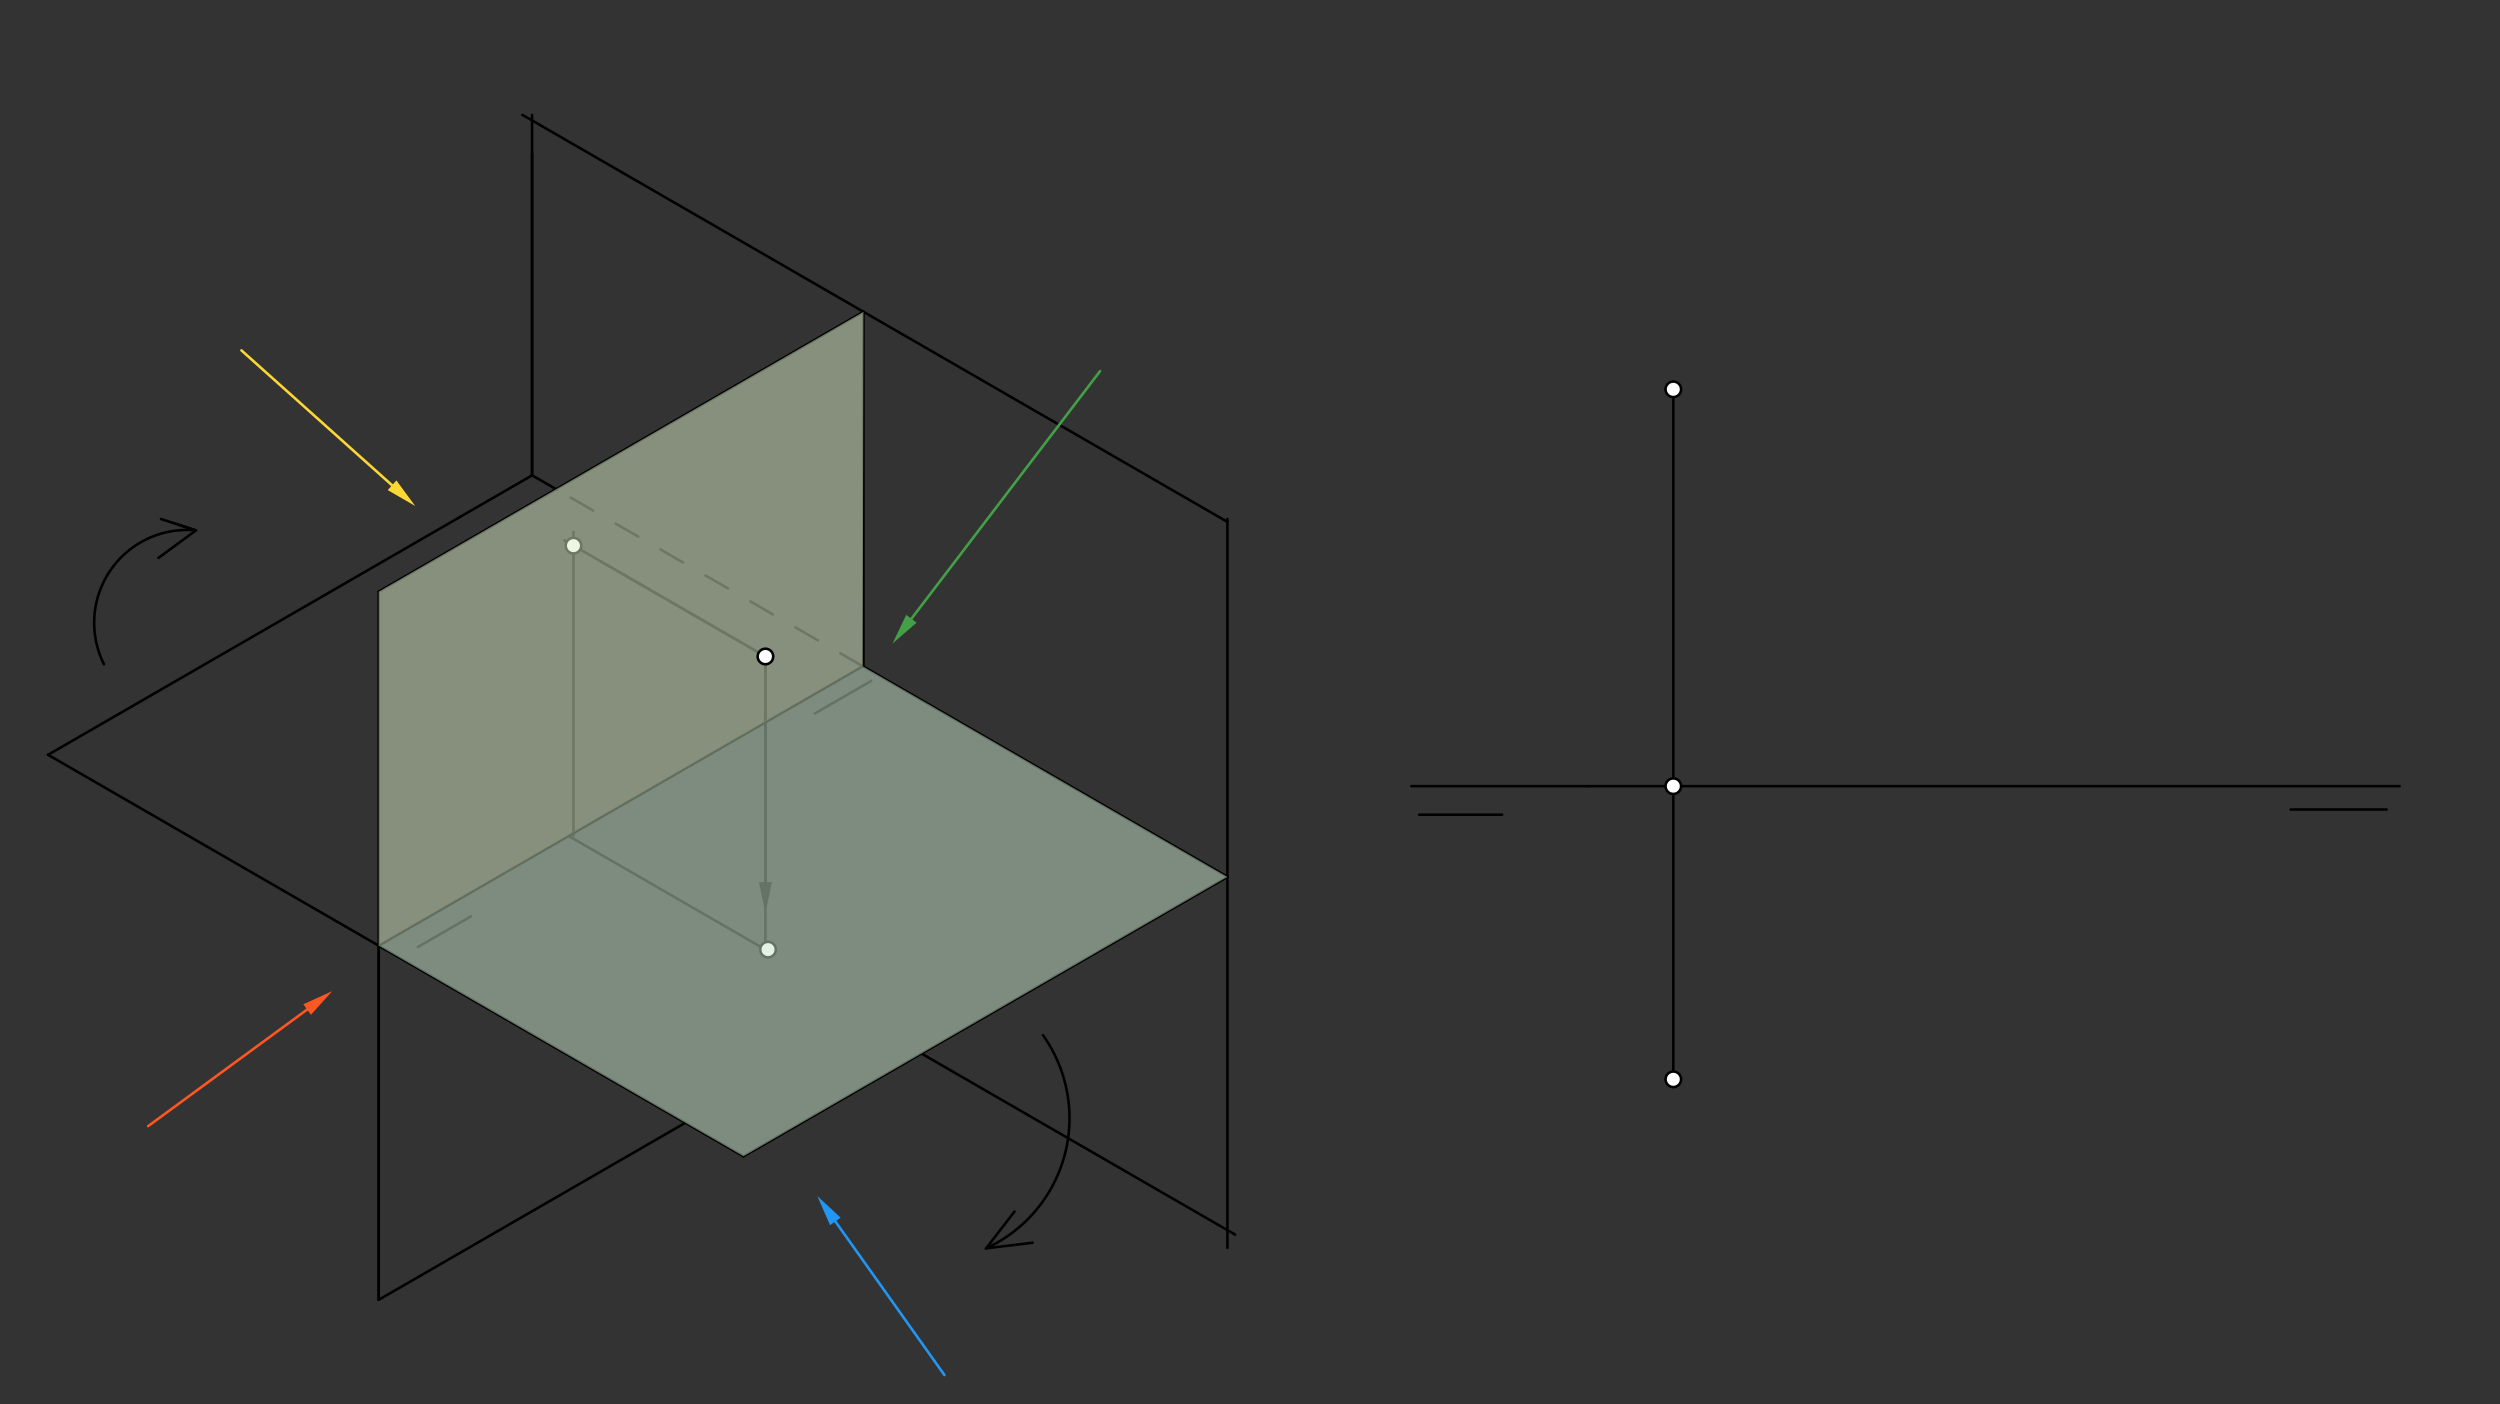 <svg xmlns="http://www.w3.org/2000/svg" class="svg--816" height="100%" preserveAspectRatio="xMidYMid meet" viewBox="0 0 963.78 541.417" width="100%"><rect x="0" y="0" width="963.78" height="541.417" fill="#333333" stroke="none"/><defs><marker id="marker-arrow" markerHeight="16" markerUnits="userSpaceOnUse" markerWidth="24" orient="auto-start-reverse" refX="24" refY="4" viewBox="0 0 24 8"><path d="M 0 0 L 24 4 L 0 8 z" stroke="inherit"></path></marker></defs><g class="aux-layer--949"><g class="element--733"><line stroke="#000000" stroke-dasharray="none" stroke-linecap="round" stroke-width="1" x1="146" x2="146" y1="501.083" y2="228.083"></line></g><g class="element--733"><line stroke="#000000" stroke-dasharray="none" stroke-linecap="round" stroke-width="1" x1="146" x2="332.868" y1="228.083" y2="120.195"></line></g><g class="element--733"><line stroke="#000000" stroke-dasharray="none" stroke-linecap="round" stroke-width="1" x1="146" x2="332.598" y1="364.583" y2="256.851"></line></g><g class="element--733"><line stroke="#000000" stroke-dasharray="none" stroke-linecap="round" stroke-width="1" x1="146" x2="18.522" y1="364.583" y2="290.984"></line></g><g class="element--733"><line stroke="#000000" stroke-dasharray="10" stroke-linecap="round" stroke-width="1" x1="332.598" x2="214.677" y1="256.851" y2="188.769"></line></g><g class="element--733"><line stroke="#000000" stroke-dasharray="none" stroke-linecap="round" stroke-width="1" x1="214.677" x2="205.016" y1="188.769" y2="183.191"></line></g><g class="element--733"><line stroke="#000000" stroke-dasharray="none" stroke-linecap="round" stroke-width="1" x1="205.12" x2="18.522" y1="183.251" y2="290.984"></line></g><g class="element--733"><line stroke="#000000" stroke-dasharray="none" stroke-linecap="round" stroke-width="1" x1="146" x2="286.616" y1="364.583" y2="445.768"></line></g><g class="element--733"><line stroke="#000000" stroke-dasharray="none" stroke-linecap="round" stroke-width="1" x1="332.598" x2="473.145" y1="256.851" y2="337.995"></line></g><g class="element--733"><line stroke="#000000" stroke-dasharray="none" stroke-linecap="round" stroke-width="1" x1="286.616" x2="473.18" y1="445.768" y2="338.056"></line></g><g class="element--733"><line stroke="#000000" stroke-dasharray="none" stroke-linecap="round" stroke-width="1" x1="146" x2="146" y1="364.583" y2="501.083"></line></g><g class="element--733"><line stroke="#000000" stroke-dasharray="none" stroke-linecap="round" stroke-width="1" x1="146" x2="264.212" y1="501.083" y2="432.833"></line></g><g class="element--733"><line stroke="#000000" stroke-dasharray="none" stroke-linecap="round" stroke-width="1" x1="332.868" x2="332.868" y1="120.195" y2="256.851"></line></g><g class="element--733"><line stroke="#000000" stroke-dasharray="none" stroke-linecap="round" stroke-width="1" x1="161.083" x2="181.596" y1="365.083" y2="353.24"></line></g><g class="element--733"><line stroke="#000000" stroke-dasharray="none" stroke-linecap="round" stroke-width="1" x1="314.083" x2="335.864" y1="275.083" y2="262.508"></line></g><g class="element--733"><line stroke="#000000" stroke-dasharray="none" stroke-linecap="round" stroke-width="1" x1="473.18" x2="473.18" y1="338.056" y2="200.083"></line></g><g class="element--733"><line stroke="#000000" stroke-dasharray="none" stroke-linecap="round" stroke-width="1" x1="205.12" x2="205.12" y1="183.251" y2="59.083"></line></g><g class="element--733"><line stroke="#000000" stroke-dasharray="none" stroke-linecap="round" stroke-width="1" x1="332.868" x2="210.595" y1="120.195" y2="49.6"></line></g><g class="element--733"><line stroke="#000000" stroke-dasharray="none" stroke-linecap="round" stroke-width="1" x1="332.868" x2="473.18" y1="120.195" y2="201.204"></line></g><g class="element--733"><line stroke="#000000" stroke-dasharray="none" stroke-linecap="round" stroke-width="1" x1="210.595" x2="201.389" y1="49.6" y2="44.285"></line></g><g class="element--733"><line stroke="#000000" stroke-dasharray="none" stroke-linecap="round" stroke-width="1" x1="205.12" x2="205.12" y1="183.251" y2="44.285"></line></g><g class="element--733"><line stroke="#000000" stroke-dasharray="none" stroke-linecap="round" stroke-width="1" x1="473.18" x2="473.18" y1="338.056" y2="481.083"></line></g><g class="element--733"><line stroke="#000000" stroke-dasharray="none" stroke-linecap="round" stroke-width="1" x1="355.234" x2="476.139" y1="406.152" y2="475.957"></line></g><g class="element--733"><line stroke="#43A047" stroke-dasharray="none" stroke-linecap="round" stroke-width="1" x1="351.356" x2="424.083" y1="238.538" y2="143.083"></line><path d="M344.083,248.083 l12,2.5 l0,-5 z" fill="#43A047" stroke="#43A047" stroke-width="0" transform="rotate(307.304, 344.083, 248.083)"></path></g><g class="element--733"><line stroke="#FDD835" stroke-dasharray="none" stroke-linecap="round" stroke-width="1" x1="151.144" x2="93.083" y1="187.078" y2="135.083"></line><path d="M160.083,195.083 l12,2.5 l0,-5 z" fill="#FDD835" stroke="#FDD835" stroke-width="0" transform="rotate(221.845, 160.083, 195.083)"></path></g><g class="element--733"><line stroke="#FF5722" stroke-dasharray="none" stroke-linecap="round" stroke-width="1" x1="57.115" x2="118.406" y1="434.127" y2="389.18"></line><path d="M128.083,382.083 l12,2.5 l0,-5 z" fill="#FF5722" stroke="#FF5722" stroke-width="0" transform="rotate(143.746, 128.083, 382.083)"></path></g><g class="element--733"><line stroke="#2196F3" stroke-dasharray="none" stroke-linecap="round" stroke-width="1" x1="364.083" x2="322.031" y1="530.083" y2="470.867"></line><path d="M315.083,461.083 l12,2.5 l0,-5 z" fill="#2196F3" stroke="#2196F3" stroke-width="0" transform="rotate(54.62, 315.083, 461.083)"></path></g><g class="element--733"><line stroke="#000000" stroke-dasharray="none" stroke-linecap="round" stroke-width="1" x1="612.083" x2="925.083" y1="303.083" y2="303.083"></line></g><g class="element--733"><line stroke="#000000" stroke-dasharray="none" stroke-linecap="round" stroke-width="1" x1="612.083" x2="544.083" y1="303.083" y2="303.083"></line></g><g class="element--733"><line stroke="#000000" stroke-dasharray="none" stroke-linecap="round" stroke-width="1" x1="547.083" x2="579.083" y1="314.083" y2="314.083"></line></g><g class="element--733"><line stroke="#000000" stroke-dasharray="none" stroke-linecap="round" stroke-width="1" x1="883.083" x2="920.083" y1="312.083" y2="312.083"></line></g><g class="element--733"><path d="M 402.083 399.083 A 55.218 55.218 0 0 1 380.137 481.258" fill="none" stroke="#000000" stroke-dasharray="none" stroke-linecap="round" stroke-width="1"></path></g><g class="element--733"><line stroke="#000000" stroke-dasharray="none" stroke-linecap="round" stroke-width="1" x1="380.159" x2="391.083" y1="481.248" y2="467.083"></line></g><g class="element--733"><line stroke="#000000" stroke-dasharray="none" stroke-linecap="round" stroke-width="1" x1="380.159" x2="398.083" y1="481.248" y2="479.083"></line></g><g class="element--733"><line stroke="#000000" stroke-dasharray="none" stroke-linecap="round" stroke-width="1" x1="295.083" x2="231.526" y1="253.083" y2="216.388"></line></g><g class="element--733"><line stroke="#000000" stroke-dasharray="none" stroke-linecap="round" stroke-width="1" x1="295.083" x2="295.083" y1="253.083" y2="364.083"></line></g><g class="element--733"><line stroke="#000000" stroke-dasharray="none" stroke-linecap="round" stroke-width="1" x1="295.083" x2="219.464" y1="366.083" y2="322.424"></line></g><g class="element--733"><line stroke="#000000" stroke-dasharray="none" stroke-linecap="round" stroke-width="1" x1="221.083" x2="221.083" y1="322.083" y2="205.083"></line></g><g class="element--733"><line stroke="#000000" stroke-dasharray="none" stroke-linecap="round" stroke-width="1" x1="295.083" x2="217.531" y1="253.083" y2="208.308"></line></g><g class="element--733"><path d="M 40.083 256.083 A 35.777 35.777 0 0 1 75.508 204.47" fill="none" stroke="#000000" stroke-dasharray="none" stroke-linecap="round" stroke-width="1"></path></g><g class="element--733"><line stroke="#000000" stroke-dasharray="none" stroke-linecap="round" stroke-width="1" x1="75.508" x2="62.083" y1="204.47" y2="200.083"></line></g><g class="element--733"><line stroke="#000000" stroke-dasharray="none" stroke-linecap="round" stroke-width="1" x1="75.508" x2="68.795" y1="204.47" y2="202.277"></line></g><g class="element--733"><line stroke="#000000" stroke-dasharray="none" stroke-linecap="round" stroke-width="1" x1="75.508" x2="61.083" y1="204.47" y2="215.083"></line></g><g class="element--733"><line stroke="#000000" stroke-dasharray="none" stroke-linecap="round" stroke-width="1" x1="295.083" x2="295.083" y1="253.083" y2="340.083"></line><path d="M295.083,352.083 l12,2.5 l0,-5 z" fill="#000000" stroke="#000000" stroke-width="0" transform="rotate(270, 295.083, 352.083)"></path></g><g class="element--733"><line stroke="#000000" stroke-dasharray="none" stroke-linecap="round" stroke-width="1" x1="645.083" x2="645.083" y1="303.083" y2="416.083"></line></g><g class="element--733"><line stroke="#000000" stroke-dasharray="none" stroke-linecap="round" stroke-width="1" x1="645.083" x2="645.083" y1="303.083" y2="150.083"></line></g><g class="element--733"><circle cx="221.083" cy="210.359" r="3" stroke="#000000" stroke-width="1" fill="#ffffff"></circle>}</g><g class="element--733"><circle cx="296.083" cy="366.083" r="3" stroke="#000000" stroke-width="1" fill="#ffffff"></circle>}</g><g class="element--733"><circle cx="645.083" cy="150.083" r="3" stroke="#000000" stroke-width="1" fill="#ffffff"></circle>}</g></g><g class="main-layer--75a"><g class="element--733"><g fill="#DCEDC8" opacity="0.5"><path d="M 146 364.583 L 146 228.083 L 332.868 120.195 L 332.598 256.851 L 146 364.583 Z" stroke="none"></path></g></g><g class="element--733"><g fill="#C8E6C9" opacity="0.5"><path d="M 146 364.583 L 332.598 256.851 L 473.18 338.056 L 286.616 445.768 L 146 364.583 Z" stroke="none"></path></g></g><g class="element--733"><circle cx="295.083" cy="253.083" r="3" stroke="#000000" stroke-width="1" fill="#ffffff"></circle>}</g><g class="element--733"><circle cx="645.083" cy="303.083" r="3" stroke="#000000" stroke-width="1" fill="#ffffff"></circle>}</g><g class="element--733"><circle cx="645.083" cy="416.083" r="3" stroke="#000000" stroke-width="1" fill="#ffffff"></circle>}</g></g><g class="snaps-layer--ac6"></g><g class="temp-layer--52d"></g></svg>